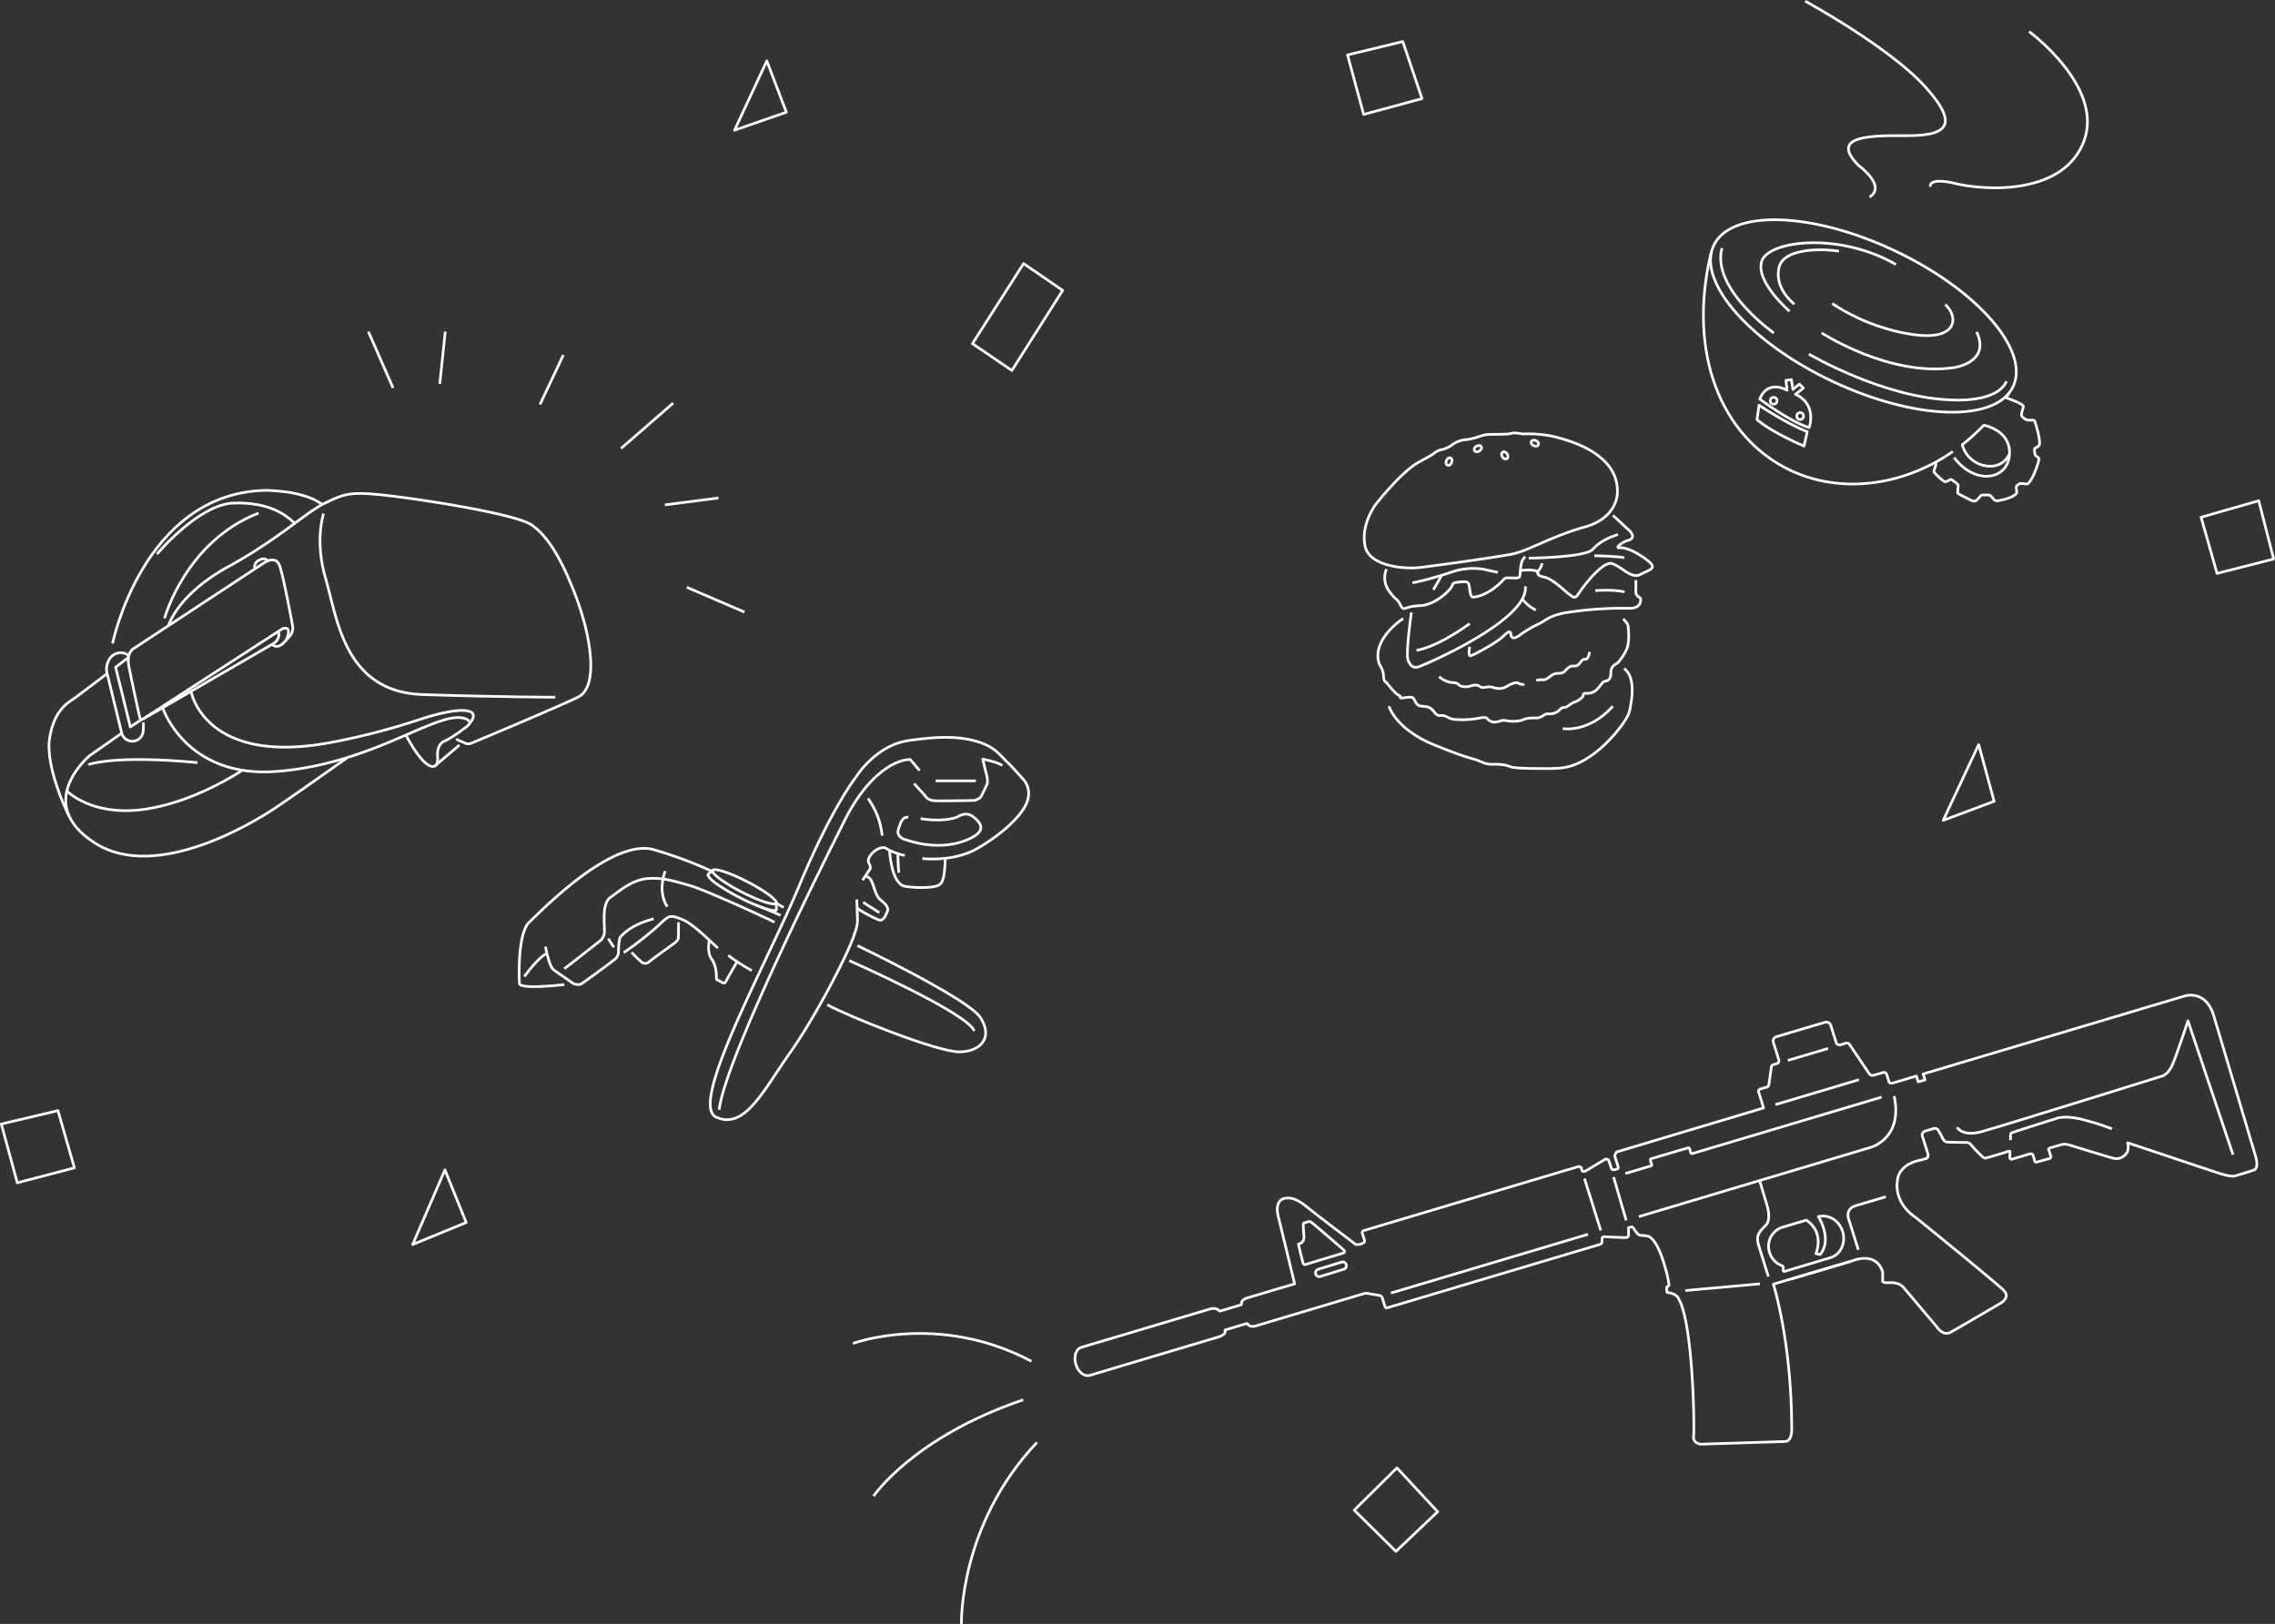 <svg xmlns="http://www.w3.org/2000/svg" viewBox="0 0 855 610.45"><rect x="0" y="0" width="855" height="610.45" fill="#333333" stroke="none"/><defs><style>.cls-1,.cls-2{fill:none;stroke:#fff;}.cls-1{stroke-linejoin:round;}.cls-2{stroke-miterlimit:10;}</style></defs><title>アセット 2</title><g id="レイヤー_2" data-name="レイヤー 2"><g id="BG"><path class="cls-1" d="M733.93,169.73C714.75,183,691.55,185.59,673,176.86c-26.29-12.38-38.87-44.19-30-81.59"/><path class="cls-1" d="M734.42,172c7.67,10.33,19.92,8.59,20.76-.84s-9.62-11.32-9.62-11.32a78.05,78.05,0,0,1-8.1,7.33,10.88,10.88,0,0,0,8.37,7.86c7,1.42,9.29-4.26,9.29-4.26"/><path class="cls-1" d="M755.18,147.59c-.41.65-.84,1.28-1.27,1.91,0,0,6.56,2.29,6.5,3.26s-.91,2.78-.65,3.49,1.74,1.49,1.74,1.49a2.52,2.52,0,0,0,.78.19H764a.67.67,0,0,1,.71.45c.2.52,1.87,5.43,1.81,8.4a1.17,1.17,0,0,1-.52,1c-.58.39-1.16.71-1.16.71s-.26.07-.26.58a13.17,13.17,0,0,0,.2,1.62.81.81,0,0,0,.32.58l1,.84s.2.07.2.52-1.94,7.43-4.26,9.24a2.77,2.77,0,0,1-1,0,11.72,11.72,0,0,0-1.5-.1s-.48-.14-.68.15l-.91.68a.93.93,0,0,0-.2.53c0,.29.15,1.45.15,1.45a1,1,0,0,1,0,.73,6.61,6.61,0,0,1-.58.68c-1.65,1.35-6.1,2.27-6.77,2.27a1.72,1.72,0,0,1-1.12-.43,15.61,15.61,0,0,0-1.4-1.5,1.19,1.19,0,0,0-.77-.25s-1.6,0-2.18,0a1.22,1.22,0,0,0-.87.49,11.4,11.4,0,0,1-1.6,1.65,2.08,2.08,0,0,1-1.3.09s-5.23-2.52-5.47-2.86a1.18,1.18,0,0,1-.09-.87l.19-1.79a1.1,1.1,0,0,0-.29-.82,15.77,15.77,0,0,0-2.27-1.7.69.69,0,0,0-.73.15,10.43,10.43,0,0,1-1,.53c-.53.24-.72.1-.72.1-.77-.2-3.82-3.11-4-3.54a1.68,1.68,0,0,1,0-1,8,8,0,0,0,.63-2,.72.72,0,0,0-.38-.59"/><ellipse class="cls-1" cx="700.28" cy="118.76" rx="27.2" ry="62.2" transform="translate(294.39 701.63) rotate(-64.77)"/><path class="cls-1" d="M212.07,370.1s-16.64,2-16.84-.39-.67-19,3.68-23.06,30.66-31.39,46.53-27.32a155.19,155.19,0,0,1,21.93,8.1"/><path class="cls-1" d="M121.62,193.07s-3.49,10.08.77,24.42,6.77,42.63,36.37,43.6,49.92,1,49.92,1"/><path class="cls-1" d="M63.32,235.18S66.67,223.5,85.82,213s29.22-20.54,36.57-24,9.09-4.46,25-2.52,46.82,7,52.43,10.85,11,12,16.64,26.94,8.7,33.92.77,37.79S177,279.44,177,279.44a3,3,0,0,1-2.19-.07c-1-.51-3.42-1.48-3.42-1.48"/><path class="cls-1" d="M71.89,260.19s5.29,28.42,54.05,18.6a255.72,255.72,0,0,0,31.21-8.14c15.74-5.29,25.41-4.91,18.45,2.33,0,0-5.42,4.26-8.65,5.68,0,0-2.91.89-2.48,5.93s-4,6.54-11.85-8.14"/><line class="cls-2" x1="163.36" y1="287.98" x2="172.69" y2="280.04"/><path class="cls-1" d="M61.25,266.33s8.8,26.45,43,23.64,56.3-20.16,67.91-20.25c0,0,4,0,4.36,1.93"/><path class="cls-1" d="M102.33,242.23c1.49,1.61,3.55.06,3.55.06a32.71,32.71,0,0,0,2.77-2.9,4.6,4.6,0,0,0,1.36-3.88s-3.36-18.47-4.9-22.8-6.07-1-6.07-1L50.55,243.59s-3.16,1.22-2.13,6.78,4.12,19.38,4.12,19.38.2,1.23,1.75.19,51.91-33.62,51.91-33.62,3.68-1.45,1.55,3.78l-.19.42"/><path class="cls-1" d="M53.71,270.33,103,241.78a4.34,4.34,0,0,0,1.68-2.33,4.58,4.58,0,0,0,0-2.13"/><path class="cls-2" d="M95.79,213.71a2.51,2.51,0,0,1,1.13-2.84c1.7-1.17,3-.94,3.74-.07"/><path class="cls-1" d="M45.58,275.72l-11.9,8.34s-21.47,17.83,2,32.85,61-8.92,65.69-11.83,29-20.15,29-20.15"/><path class="cls-1" d="M25.1,297.31s9.16,9.52,28.51,7,37.24-14.63,37.24-14.63"/><path class="cls-1" d="M33.2,287.45s9.28-3.78,41-.78"/><path class="cls-1" d="M42.29,241.91s11.42-55.82,56.59-57.56c0,0,14.61-.39,22.16,5.23"/><path class="cls-2" d="M59,208.28S74.7,189.49,87.85,189.1s19.35,4.26,22.74,7.46"/><path class="cls-1" d="M61.83,232.41s7.93-28.87,35.31-39.53"/><polyline class="cls-1" points="48.24 247.14 43.46 250.81 48.97 273.25 53.35 270.36"/><path class="cls-1" d="M25.93,306.8s-9.11-18.26-7.27-29.44,7.44-13.44,9.75-15.19l11.91-9"/><path class="cls-1" d="M53.85,271.56A19.6,19.6,0,0,1,53.8,275a4.12,4.12,0,0,1-8,.82l-5.37-22a7,7,0,0,1,1.36-6.93,5,5,0,0,1,5-1.31,3.12,3.12,0,0,1,1.5.92"/><path class="cls-1" d="M735.51,423.78s1.94,3.59,9.1,1.65,67.62-20.83,67.62-20.83,2.51-.2,4.35-4.65,5.71-16.19,5.71-16.19l16.93,50.29"/><path class="cls-1" d="M755.59,428.58l0-1.31s-.09-1.21.44-1.45,16.49-5.28,16.49-5.28,3.49-1.7,11.56.68a94.81,94.81,0,0,1,9.63,3.1"/><path class="cls-1" d="M615.94,457.33l87-26s12.41-3.22,8.93-19.3"/><path class="cls-1" d="M698.4,469.8l-3.48-11.11s-1.91-4.15,2.55-5.48l11.29-3.35"/><path class="cls-1" d="M661.29,443.71l2.87,9.61s1.51,4.86-.33,7-4.35,3.49-2.81,8.05l3.56,11.49"/><line class="cls-1" x1="633.36" y1="485.12" x2="661.41" y2="482.6"/><line class="cls-1" x1="667.24" y1="415.23" x2="698.65" y2="405.86"/><line class="cls-1" x1="671.92" y1="398.61" x2="687.01" y2="394.13"/><path class="cls-1" d="M599.18,208.9s8.51.13,11.22.77"/><path class="cls-1" d="M599.56,222s7-.52,11,.51"/><path class="cls-1" d="M572.22,225.31a14.33,14.33,0,0,0,5,4"/><path class="cls-1" d="M571.57,214.45s4.26-.64,6.45.39"/><path class="cls-1" d="M530.82,219.1A121.21,121.21,0,0,0,545.65,215a25,25,0,0,1,12-1s4.26,1,5.29,1.16"/><path class="cls-1" d="M538.68,221.69s2.07-3.36,3-5.3"/><path class="cls-1" d="M532.36,244.43s6.45-.39,20-10"/><path class="cls-1" d="M540.88,254.37a8.66,8.66,0,0,0,4.77,2.2c2.58.13,2.32.78,3,1.16a5.62,5.62,0,0,0,4,.13c1.68-.51,2.71-.38,3.36.13s1.29.52,3,.26,2.2.39,3.74.52a5.8,5.8,0,0,0,3.62-.78c.77-.51,3.09-1.68,4-1.29s1.81.9,2.46.39"/><path class="cls-1" d="M577.38,255.8a6.41,6.41,0,0,1,2.58-.26c1.55.13,2.58-1.68,4.25-2.2s2.84.13,4-1.16,2.07-1.94,3.1-1.81,1.8-.13,3-1.81,2.32.78,3.09-3.49"/><path class="cls-1" d="M587.31,273.88s9.67,1.81,18.83-8.39"/><path class="cls-1" d="M574.54,209.8s21.28-.13,24.12-3.36,6.84-4.65,9.42-5.55"/><path class="cls-1" d="M522,265.49s2.46,8.65,17.16,14.59,13.54,4.53,17.28,6.21,4.13.64,8.26,1.16.64,1.29,11.22,1.42,14.06.39,21.28-4.26,14.45-13.83,15.22-17.32,2.58-12.66-2.06-16"/><path class="cls-1" d="M530.43,230.21s-2.19,15.38-1.29,17.83,2.19,3.1,3.74,2.72,41.92-17.57,40.37-30.36"/><path class="cls-1" d="M552.36,243.13s-.78,3.62.38,3.36,9.81-4.91,12.26-7.36,2.71-1.68,2.83-.52,1.16,1.81,3.36.13a41.09,41.09,0,0,1,7.22-4.26c3.1-1.55,4.13-3.49,12.51-4.52a133.63,133.63,0,0,1,20.9-1.3c5,.26,4.77-2.84,4.77-3.48s-1.42-.91-1.68-1.94,0-1.55-.13-5.17"/><path class="cls-1" d="M579.57,211.74a7.87,7.87,0,0,1-1,2.33c-.52.51-1.81,2.19,1.68,2.84s8.64,6.07,9.8,6.72,1.68,1.93,3.35-.65,9-12.27,12.51-11.11,7.23,5.81,10.45,4.13,6.32-2.19,3.61-4.65-8.25-5.68-11-5.42,1.29-2.46,3-2.85,2.45-1.81,0-4-3.62-3.49-5.81-5.3"/><path class="cls-1" d="M521.08,213.94a8.33,8.33,0,0,0,.9,8.14c2.9,4.07,2.84,2.45,4.32,5.29s1.1.52,7.1.33,11.22-5.56,12.06-7,.32-1.61,2.7-1.87,3.36-.32,3.81.71.39,4.91,1.61,4.91,4.52-.65,8.45-3.75,2.77-3.48,4.9-3.48,4,.38,4.26-.65-.07-5.81,2.06-7.24"/><path class="cls-1" d="M326.22,300.14a28.79,28.79,0,0,1,5.32,14"/><path class="cls-1" d="M324.38,339.19s4.83,3.1,6.09,3.88"/><path class="cls-1" d="M334.34,319.91s.58,12.4,5.81,13.27,11.41.39,12.48-.38,2.32-.68,2.61-9.79"/><path class="cls-1" d="M337.44,321.17s.09,5.23.38,6.88"/><path class="cls-1" d="M325.25,329.41s1.16-.1,2.13,1.45,1.54,5.81,3.48,7.36,3.29,2.91,2.61,4.46-1.45,3.78-3.29,3.1-7.83-3.88-8.12-4.55"/><path class="cls-1" d="M250,327.47s-3.1,7.46.77,13.37"/><line class="cls-1" x1="228.61" y1="352.85" x2="230.74" y2="356.15"/><path class="cls-1" d="M197.07,367.1s4.93-7,8.42-8.72"/><path class="cls-1" d="M237.41,358a37.22,37.22,0,0,0,3.87,3.78,2.18,2.18,0,0,0,2.52-.1c.67-.68,9.57-7.07,9.57-7.07s1.45-1,1.55-1.94.1-6,.1-6"/><path class="cls-1" d="M266.53,353.73s-.87,4.36.87,6.68,1.84,5.82,1.84,6.88.19,1,.58,1.16l1.84,1a.74.74,0,0,0,1.06-.38c.39-.78,4.16-7.37,4.16-7.37"/><path class="cls-1" d="M205,355.86s1.36,7.36,3,8.62,7.64,5.33,7.64,5.33,1.84.58,2.71.1,13-9.3,13.26-9.79a5.61,5.61,0,0,0,.77-1.55c.19-.68-.1-5.62,1.06-6.68s3.68-4.17,12.19-6.5"/><path class="cls-1" d="M212.07,364.19l13.64-10.66a4.65,4.65,0,0,0,1.45-3.78c0-2.71-.87-10.17,2.12-12.3s8.13-6.69,13.93-7.17,9.58.77,15.77,2.52,27.57,11.62,32.12,13.85"/><path class="cls-1" d="M234.41,358.09a124.1,124.1,0,0,0,12.48-9.69c4.74-4.46,4.64-4.65,9.38-2.81s11.9,9.59,13.55,10.75"/><path class="cls-1" d="M273.69,359.15a78.07,78.07,0,0,0,8.9,5.72"/><path class="cls-1" d="M291.91,339.61c1,.57,1.87,1.08,2.58,1.52"/><path class="cls-1" d="M322.25,355.47s41.31,19.77,46.14,26.94.68,12.79-7.64,13-43.34-13.95-49.82-17.73"/><path class="cls-1" d="M319.15,361.09s44.5,19.67,47,26.45"/><path class="cls-1" d="M678.44.44s31.73,17.25,45.27,32.36S730.87,51.21,715.2,51s-26.7,1.16-16.64,11.24c0,0,10.64,7.75,4.06,11.82"/><path class="cls-1" d="M762.6,11.87s28,20.55,20.7,40.89-36.37,19.38-49.92,15.89c0,0-8.31-1.93-7.93,1.56"/><path class="cls-1" d="M688.59,114.1a75.36,75.36,0,0,0,30.19,11.63c17.51,2.52,17.12-7,12.28-11.24"/><path class="cls-1" d="M684.63,125.15s25.25,16.47,49.43,13.08c0,0,14.32-1.75,8.8-13.47"/><path class="cls-1" d="M679.79,133.09s28.06,16.57,53.88,17.25c0,0,16.74,1.26,20.42-7"/><path class="cls-1" d="M343.53,294.55l4.13,4.53s.77,1.81,3.74,1.93,14.83-.12,14.83-.12,1.94-.52,2.45-1.43,2.33-4.78,2.33-4.78a8.14,8.14,0,0,0-.13-3c-.39-1.42-1.55-6.33-1.55-6.33s5.93,1.16,7.35,2.46"/><line class="cls-1" x1="351.66" y1="293.52" x2="366.75" y2="293.52"/><path class="cls-1" d="M324.18,330.86l2.58-3.88s.91-.64-.25-2.58,3.09-6.46,6.19-5.69a21.36,21.36,0,0,0,7.35,2.85"/><path class="cls-1" d="M346.63,322.72s11.48,1.42,20.38-3.62,15.9-11.42,18.44-16.41c2.84-5.55-.51-9.3-.51-9.3s-4.26-4.91-6.71-7.23-4.39-5.43-10.84-7.37-13.67-2.19-26.05-.39-19.74,13.83-19.74,13.83-8.9,11.11-21.28,40.82-41.79,82.3-31.08,86.95,17.41-9.69,27.86-24.54,22.7-39.28,24-44.32a16.27,16.27,0,0,0,1.16-4.78c0-1.94-.26-8.27-.26-8.27"/><path class="cls-1" d="M345.6,289.65l-3.49-4.14s-11.48-.9-23.34,20.28c0,0-46,90.18-48.5,111.37"/><path class="cls-1" d="M346,307.73s8.26,1.55,13.8-.64c0,0,3-2.2,5.68-.26s4.38,4.26,2.06,6.46-12.51,7.49-27.73,2.19c0,0-3.09-1-2.19-3.74s1.55-4.78,3.74-4.52"/><ellipse class="cls-1" cx="279.76" cy="333.35" rx="2.2" ry="13.45" transform="translate(-144.6 429.81) rotate(-62.8)"/><path class="cls-1" d="M268,327l-1.87,1.63c-.27.52.72,1.81,2.76,3.3a71.51,71.51,0,0,0,9,5.41,67.82,67.82,0,0,0,10.1,4.33c2.14.67,3.56.83,3.81.34a.56.56,0,0,0,0-.4l-.1-2.32"/><path class="cls-1" d="M284.13,340.23s8.2,3.29,9.23,3.87"/><line class="cls-1" x1="258.14" y1="220.78" x2="279.81" y2="230.09"/><line class="cls-1" x1="249.89" y1="189.78" x2="270.01" y2="187.19"/><line class="cls-1" x1="233.38" y1="168.59" x2="252.99" y2="151.53"/><line class="cls-1" x1="202.94" y1="152.05" x2="211.71" y2="133.45"/><line class="cls-1" x1="165.28" y1="144.3" x2="167.34" y2="124.66"/><line class="cls-1" x1="147.73" y1="145.85" x2="138.45" y2="124.66"/><path class="cls-1" d="M320.57,505s32-11.89,67.07,6.71"/><path class="cls-1" d="M328.31,562.38s15-22.22,56.24-36.18"/><path class="cls-1" d="M361.33,610.44s-1-37.21,28.38-68.22"/><path class="cls-1" d="M545.91,167.1a10.23,10.23,0,0,1,5-1.84c2.9-.19,5.51-1.55,7.54-1.84s8,0,9.39-.48,3.29.09,4.64.19a44.66,44.66,0,0,1,11,.87c5.22,1.26,24.57,6,24.38,20.83,0,0,.58,9.69-12.29,13.28s-21.09,9-27.76,10.27-30.48,4.55-34.64,5-17,0-19.83-7c0,0-2.8-6.88,3.39-16.37,0,0,9.67-12.6,16.64-16.38s3.67-2,6.09-3.58a5.35,5.35,0,0,1,2.57-1.07A11,11,0,0,0,545.91,167.1Z"/><path class="cls-1" d="M527.33,232.51s-12.28,7.94-8.9,17.25a8.62,8.62,0,0,1,1.55,4.36c0,2.22,1.07,2.42,1.07,2.42s3.28,4.26,4.54,4.75.1.87.87,1.06,3.68-.68,4.55,0,1,2.91,3.19,3.1,3.39.2,4.84,2.23,2.51,1,3.67,1.36,1.84,1.06,3.58,1.35a34.24,34.24,0,0,0,9.29-.38c2.71-.58,3.19-.1,3.19-.1a4,4,0,0,0,2.52,1.55c1.45.1,3-.77,4.16-.68a15.31,15.31,0,0,0,4.74.29c2.51-.29,2.51-1.06,5.32-1.16s2.51.19,4.06-.68,1.07-.87,2.52-.87a5.28,5.28,0,0,0,4.45-1.94,2.09,2.09,0,0,1,1.45-.48c.77.09,1.93-1.26,3.58-1.94a8,8,0,0,0,2.8-1.65c1.26-1,0-1.74,1.74-1.74a5.09,5.09,0,0,0,4.55-2c1.64-1.84,1.55-2.42,2.9-2.61s1.94-1.65,1.84-3.1a3.37,3.37,0,0,1,1.94-3.3c1.16-.48,4.16-4.84,4.54-7.36a25.16,25.16,0,0,0-.09-7.37A7,7,0,0,0,610,232.7"/><ellipse class="cls-1" cx="565.53" cy="171.22" rx="1.05" ry="1.47" transform="translate(-4.34 327.37) rotate(-32.17)"/><ellipse class="cls-1" cx="576.86" cy="166.61" rx="1.05" ry="1.47" transform="translate(173.04 610.97) rotate(-63.85)"/><ellipse class="cls-1" cx="544.57" cy="173.52" rx="1.47" ry="1.05" transform="translate(169.27 604.57) rotate(-66.63)"/><ellipse class="cls-1" cx="555.42" cy="168.66" rx="1.47" ry="1.05" transform="translate(-9.62 301.57) rotate(-30.13)"/><path class="cls-1" d="M666.64,125.18S643,108.51,647.16,93.27"/><path class="cls-1" d="M672.57,117s-13-11.11-10.45-18.86,29.15-11,50.43,1.29"/><path class="cls-1" d="M674.37,114.33s-7.61-5.69-5.8-13.7,18.19-7,22.57-6.2"/><path class="cls-1" d="M661.35,150s11.09,8.4,18.57,10.73c0,0,3.23-8.66-5.16-12.53l3-2.33-1.49-1.49-2.45,2-.58-3.69-2.06.33.45,3.68S664.44,142.36,661.35,150Z"/><path class="cls-1" d="M661.09,152.31s10.51,7.11,18.12,9.95L678,167.68s-11.81-4.91-17.67-9.94Z"/><ellipse class="cls-1" cx="676.54" cy="156.41" rx="1.27" ry="1.31"/><ellipse class="cls-1" cx="666.58" cy="150.65" rx="1.27" ry="1.31"/><path class="cls-1" d="M490.16,459.7l1.27-.39a1.31,1.31,0,0,1,1.42.19c.87.57,11.83,10.08,11.83,10.08s1.48,1.05,0,1.5L491,475.21s-.9.56-1.24-.36-1.79-7.17-1.79-7.17a2.58,2.58,0,0,0,2.08-2.91L489.8,461S489.61,459.86,490.16,459.7Z"/><path class="cls-1" d="M506,475.78a1.43,1.43,0,0,0-1.44-1.43,1.27,1.27,0,0,0-.28.06l-8.88,2.72a1.42,1.42,0,0,0-1,1.34,1.44,1.44,0,0,0,1.44,1.44,1.35,1.35,0,0,0,.4-.08l8.63-2.68A1.4,1.4,0,0,0,506,475.78Z"/><path class="cls-1" d="M847.57,434.2S835,391.89,832,381.87s-10.87-7.49-10.87-7.49l-98.35,29.34.69,2.21-2.56.76-.68-2.21-9,2.67c-.45.14-1.16,0-1.29-.47l-.86-2.76a1.13,1.13,0,0,0-1.31-.79l-3.64,1.08a1.73,1.73,0,0,1-1.49-.39l-7.59-11.28a1.2,1.2,0,0,0-1.34-.41l-2.28.68s-1.11-.12-1.31-.75c-.54-1.74-1.61-5.16-2-6.4a1.84,1.84,0,0,0-2-1.45l-18.56,5.51a1.71,1.71,0,0,0-1,2.34c.43,1.39,1.53,4.9,2,6.55.18.55-.55,1.15-.55,1.15l-1.59.47a1,1,0,0,0-.71,1l-.89,6.25s-.14,1-.65,1.11l-2.68.8a.88.88,0,0,0-.52,1.21l1.84,5.88L607.5,433.05l-.68,1.37,1.34,4.27c.05.15,0,.57-.22.64a5.93,5.93,0,0,1-1.38.41c-.22,0-.8-.12-.86-.29s-1.05-3.19-1.14-3.37-.94-.36-1-.43-7.87,4.75-8.06,4.72l-.84-.13-.35-1.11a1,1,0,0,0-1.17-.59l-80.46,24a.85.85,0,0,0-.62,1.27s.52,1.58.74,2.41a.82.82,0,0,1-.53,1.06,5.06,5.06,0,0,1-1.72.54c-.67,0-.89.09-1.19-.14-2.57-1.95-14.79-11.21-18.48-14.21-4.13-3.36-6.45-3.1-6.45-3.1-5.93-.39-4.13,6.45-4.13,6.45l6.26,25.78L469,487.82c-2.49.74-2.47,1.95-2.4,2.16,0,0,.12.42-.26.53l-7.7,2.3a.64.64,0,0,1-.61-.19s-.92-1.26-3.37-.53l-48.31,14.4c-2,.62-2.87,3.49-2,6.39s3.18,4.67,5.16,4.14l47.88-14.28c3.45-1,3.06-2.27,3.06-2.27s-.31-.45.27-.62l7.65-2.28a.55.55,0,0,1,.69.38s.81,1.06,2.86.47c1.89-.53,35.38-10.56,40.65-12.14a5.48,5.48,0,0,1,1.26-.11l4.75.81s.72.26.88.8.92,2.92,1.05,3.34.45.62,1,.45L601,467.87c1.29-.38,1.11-1.16,1.11-1.16a4.62,4.62,0,0,1,0-1.16c.07-1,1.62-.59,1.62-.59s6.9.26,7.41.26.91-.71.91-.71v-2.07c0-.45,0-.95,0-.95l1-.29s.46-.21.91.58a19.9,19.9,0,0,0,1.61,2.15,1.76,1.76,0,0,0,1.16.45,23.89,23.89,0,0,1,2.39.26s3.48-.06,6.77,12.15a35.51,35.51,0,0,1,1.36,6.2,1,1,0,0,1-.44.58c-.33.13-.46.13-.46.58s.12,1.42.12,1.42a.34.34,0,0,0,.26.32,6.09,6.09,0,0,0,.87.1c2.71.68,3.1,1.94,3.1,1.94,5.61,8.72,6.19,49,5.8,51.84s2.71,3.1,2.71,3.1l31.63-1c3-.1,2.52-5.43,2.52-5.43-.1-32.46-6.88-53.71-6.88-53.71L696.07,474s8.87-4,11.49,4.16v3.1s-.39.68.87.88,4.83-.68,7.06,1.93l12.28,14.54s2.33,3.78,5.23,2.23,18.18-10.57,18.18-10.57,4.74-2.22,1.94-5.13-33.18-27.52-33.18-27.52-8.71-5.14-6.68-14.83c0,0,.68-5.13,8.42-6.68l2.13-.58s1.2-.36.71-1.95l-1.95-6.2a1.56,1.56,0,0,1,1-2.21l3.09-.93a1.51,1.51,0,0,1,1.86.76c.78,1.23,1.68,3.1,1.68,3.1s.52,1,1.29,1.16,7.09.2,7.09.2a2.31,2.31,0,0,1,2.2.9,51.29,51.29,0,0,0,3.87,4.07s.93,1.12,1.81.86l7.26-2.13s1.76-.8,1.7-.22-.07,2.07-.07,2.07a.66.66,0,0,0,.94.68l6-1.77s1.31-.48,1.65.11a11.78,11.78,0,0,1,.72,2.3s.2.71.81.53l4.93-1.43s.52-.24.37-.72-.76-2.41-.76-2.41-.48-.51.78-.88l3.89-1.14a5.32,5.32,0,0,1,2.58,0s13.66,4.19,16.89,5.1a4.67,4.67,0,0,0,5-1.81c1.16-1.55.48-4,.48-4s27.76,9.3,33.66,11.24,6.8,1.19,6.8,1.19,4.73-1.38,6.94-2.16S847.57,434.2,847.57,434.2Z"/><line class="cls-1" x1="522.74" y1="486.07" x2="596.79" y2="463.98"/><line class="cls-1" x1="595.49" y1="443.03" x2="601.61" y2="462.55"/><line class="cls-1" x1="606.43" y1="442.45" x2="611.16" y2="458.75"/><path class="cls-1" d="M610.86,441.13l9.67-2.88c.33-.1.21-.51.21-.51s-.57-1.9-.48-1.63-.3-.35.36-.55l13.65-4.05a.52.52,0,0,1,.71.31l.46,1.55a.51.51,0,0,0,.57.26l71.17-21.23"/><line class="cls-2" x1="673.21" y1="480.77" x2="695.11" y2="474.27"/><path class="cls-1" d="M692.53,463c-1.22-4.09-5.12-6.55-8.86-5.71h0l-.16,0-.14,0s5.48,8.51.66,14.31l-1.57-.36s3.48-7.83-3.61-12.58v0l-9,2.68a7.47,7.47,0,0,0-4.83,9.4,7.69,7.69,0,0,0,4.78,5.08.61.61,0,0,1,.37.59v1.24a.42.42,0,0,0,.56.26l17.05-5.1C691.7,471.75,693.81,467.3,692.53,463Z"/><polygon class="cls-1" points="288.19 22.89 276.05 48.95 295.53 42.18 288.19 22.89"/><polygon class="cls-1" points="506.44 20.66 527.2 15.62 534.43 37.07 512.5 43.01 506.44 20.66"/><polygon class="cls-1" points="167.21 439.77 155.09 467.81 175.21 459.54 167.21 439.77"/><polygon class="cls-1" points="730.29 308.38 749.44 301.21 743.64 279.89 730.29 308.38"/><polygon class="cls-1" points="827.22 194.43 848.89 188.23 854.5 210.13 833.22 215.55 827.22 194.43"/><polygon class="cls-1" points="508.95 567.67 525.01 551.78 540.3 568.26 524.63 583.18 508.95 567.67"/><polygon class="cls-1" points="0.5 422.52 21.78 417.49 27.97 439 6.5 444.62 0.5 422.52"/><polygon class="cls-1" points="384.68 99.08 399.38 109.16 380.29 139.26 365.46 129.18 384.68 99.08"/></g></g></svg>